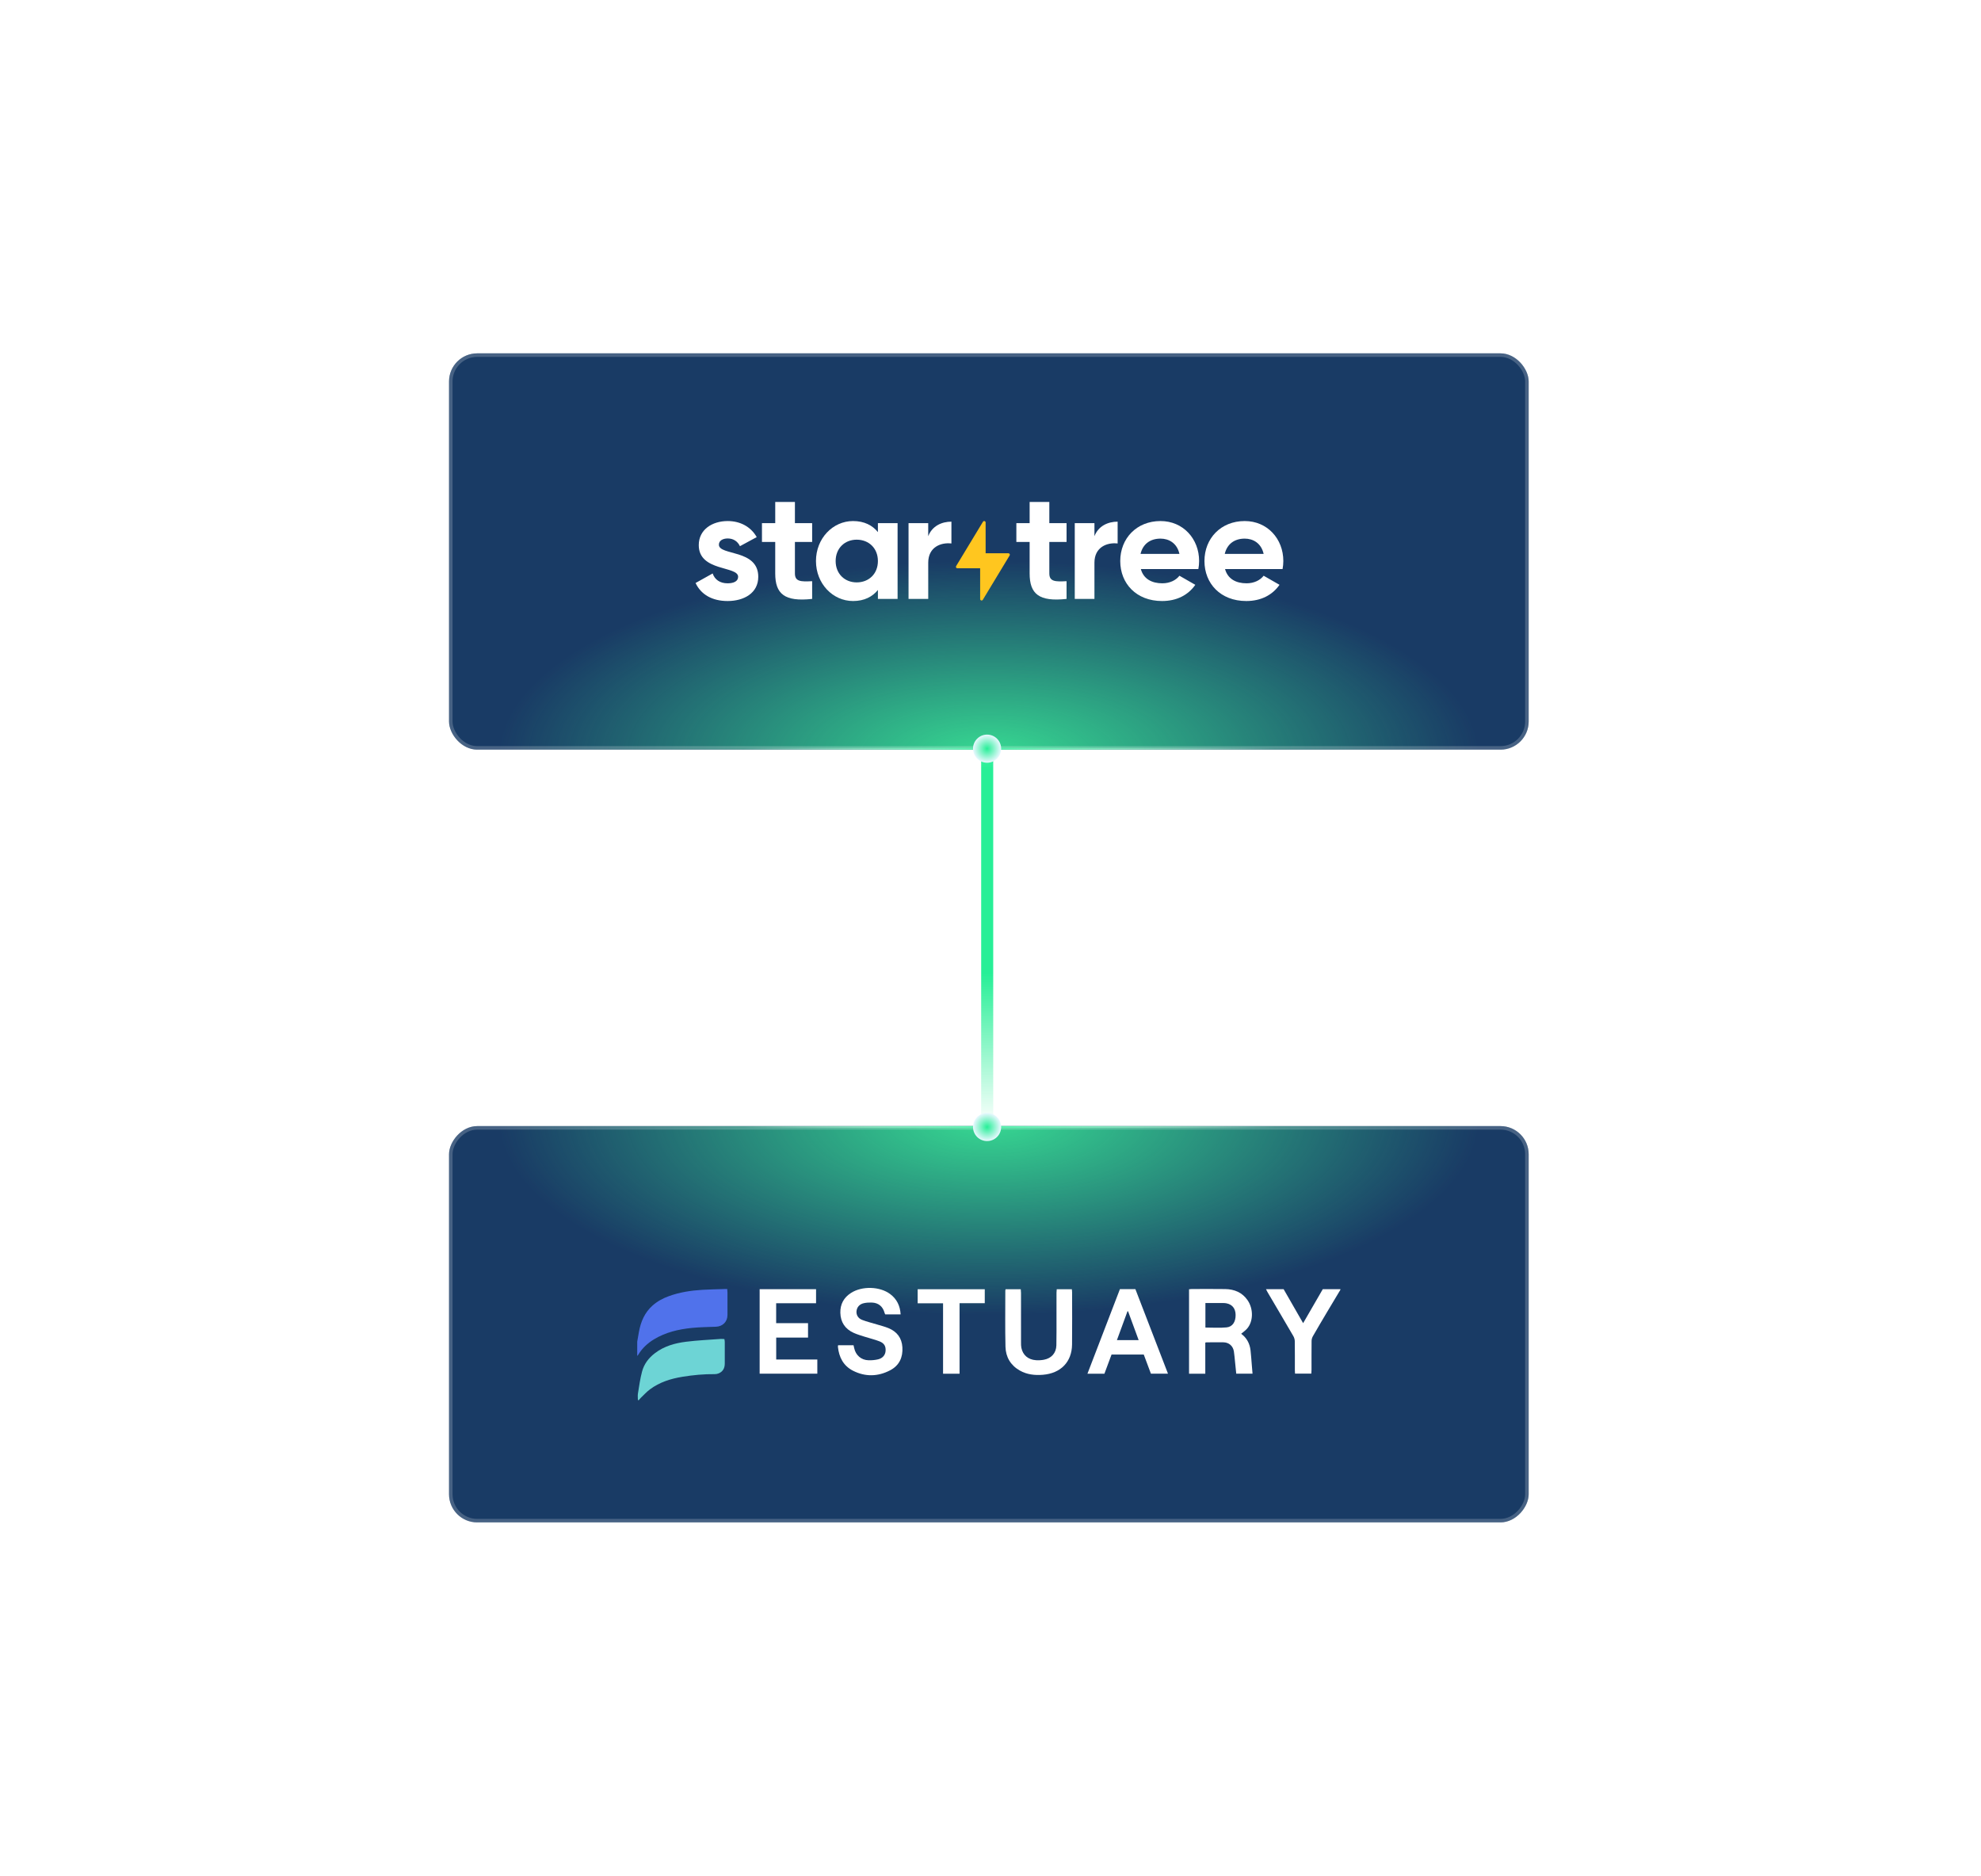 <?xml version="1.0" encoding="UTF-8"?> <svg xmlns="http://www.w3.org/2000/svg" width="600" height="568" viewBox="0 0 600 568" fill="none"><path d="M299 341L299 187" stroke="url(#paint0_linear_1563_106)" stroke-width="3.651" stroke-linecap="round"></path><g clip-path="url(#clip0_1563_106)"><rect x="136" y="107" width="327" height="120" rx="8.521" fill="#002654"></rect><rect x="136" y="107" width="327" height="120" rx="8.521" fill="white" fill-opacity="0.1"></rect><g filter="url(#filter1_f_1563_106)"><ellipse cx="299.5" cy="228.733" rx="148.588" ry="58.889" fill="url(#paint1_radial_1563_106)"></ellipse></g><path d="M299.989 227L221.017 227" stroke="url(#paint2_linear_1563_106)" stroke-width="1.065"></path><path d="M299.989 227H386.095" stroke="url(#paint3_linear_1563_106)" stroke-width="1.065"></path><path d="M229.662 174.66C229.662 179.614 225.318 182 220.373 182C215.753 182 212.331 180.073 210.67 176.541L215.846 173.651C216.492 175.535 218.064 176.634 220.373 176.634C222.271 176.634 223.562 175.992 223.562 174.661C223.559 171.311 211.64 173.147 211.64 165.073C211.64 160.395 215.661 157.78 220.418 157.78C224.16 157.78 227.395 159.477 229.195 162.642L224.112 165.394C223.419 163.926 222.125 163.055 220.415 163.055C218.937 163.055 217.736 163.697 217.736 164.939C217.74 168.328 229.662 166.22 229.662 174.66Z" fill="white"></path><path d="M271.859 158.422V181.359H265.898V178.651C264.238 180.715 261.74 182 258.367 182C252.221 182 247.138 176.724 247.138 169.89C247.138 163.056 252.221 157.78 258.367 157.78C261.74 157.78 264.235 159.064 265.898 161.129V158.422H271.859ZM265.898 169.89C265.898 166.036 263.172 163.422 259.475 163.422C255.825 163.422 253.099 166.036 253.099 169.89C253.099 173.743 255.822 176.357 259.475 176.357C263.176 176.357 265.898 173.744 265.898 169.89Z" fill="white"></path><path d="M288.164 157.966V164.571C285.068 164.204 281.14 165.58 281.14 170.397V181.359H275.176V158.422H281.137V162.367C282.338 159.248 285.25 157.966 288.164 157.966Z" fill="white"></path><path d="M317.817 164.11V173.651C317.817 176.128 319.619 176.174 323.036 175.991V181.358C314.672 182.276 311.854 179.845 311.854 173.652V164.11H307.833V158.422H311.854V152H317.817V158.422H323.036V164.11H317.817Z" fill="white"></path><path d="M338.506 157.966V164.571C335.41 164.204 331.482 165.58 331.482 170.397V181.359H325.522V158.422H331.482V162.367C332.683 159.248 335.594 157.966 338.506 157.966Z" fill="white"></path><path d="M352.05 176.633C354.36 176.633 356.208 175.67 357.225 174.339L362.031 177.091C359.859 180.211 356.393 182 351.957 182C344.195 182 339.297 176.724 339.297 169.89C339.297 163.056 344.241 157.78 351.496 157.78C358.334 157.78 363.186 163.147 363.186 169.89C363.182 170.706 363.105 171.521 362.955 172.323H345.535C346.364 175.349 348.908 176.633 352.05 176.633ZM357.225 167.734C356.486 164.431 353.99 163.102 351.496 163.102C348.307 163.102 346.135 164.799 345.442 167.734H357.225Z" fill="white"></path><path d="M377.555 176.633C379.866 176.633 381.714 175.67 382.731 174.339L387.536 177.091C385.365 180.211 381.899 182 377.463 182C369.7 182 364.802 176.724 364.802 169.89C364.802 163.056 369.747 157.78 377.001 157.78C383.84 157.78 388.691 163.147 388.691 169.89C388.688 170.706 388.61 171.521 388.46 172.323H371.04C371.872 175.349 374.414 176.633 377.555 176.633ZM382.731 167.734C381.991 164.431 379.496 163.102 377.001 163.102C373.813 163.102 371.641 164.799 370.948 167.734H382.731Z" fill="white"></path><path d="M240.762 164.11V173.651C240.762 176.128 242.564 176.174 245.981 175.991V181.358C237.617 182.276 234.798 179.845 234.798 173.652V164.11H230.781V158.422H234.801V152H240.762V158.422H245.981V164.11H240.762Z" fill="white"></path><path d="M305.428 167.538H298.526L298.522 158.213C298.523 158.119 298.492 158.027 298.434 157.952C298.377 157.877 298.297 157.823 298.205 157.797C298.114 157.772 298.017 157.777 297.928 157.812C297.84 157.847 297.766 157.909 297.717 157.99L289.587 171.424C289.547 171.489 289.525 171.564 289.524 171.641C289.522 171.717 289.542 171.793 289.579 171.86C289.617 171.927 289.672 171.982 289.738 172.021C289.805 172.06 289.881 172.081 289.958 172.081H296.862L296.867 181.406C296.867 181.5 296.898 181.592 296.955 181.667C297.012 181.743 297.092 181.797 297.184 181.823C297.275 181.848 297.373 181.843 297.461 181.808C297.549 181.773 297.624 181.71 297.672 181.63L305.797 168.195C305.837 168.13 305.859 168.055 305.86 167.979C305.861 167.902 305.842 167.827 305.805 167.76C305.767 167.694 305.713 167.638 305.646 167.599C305.58 167.56 305.505 167.539 305.428 167.538V167.538Z" fill="#FFC61F"></path></g><rect x="136.533" y="107.533" width="325.935" height="118.935" rx="7.989" stroke="white" stroke-opacity="0.2" stroke-width="1.065"></rect><g clip-path="url(#clip1_1563_106)"><rect width="327" height="120" rx="8.521" transform="matrix(1 0 0 -1 136 461)" fill="#002654"></rect><rect width="327" height="120" rx="8.521" transform="matrix(1 0 0 -1 136 461)" fill="white" fill-opacity="0.1"></rect><g filter="url(#filter3_f_1563_106)"><ellipse cx="148.588" cy="58.889" rx="148.588" ry="58.889" transform="matrix(1 0 0 -1 150.912 398.156)" fill="url(#paint4_radial_1563_106)"></ellipse></g><path d="M299.989 341L221.017 341" stroke="url(#paint5_linear_1563_106)" stroke-width="1.065"></path><path d="M299.989 341H386.095" stroke="url(#paint6_linear_1563_106)" stroke-width="1.065"></path><g clip-path="url(#clip2_1563_106)"><path d="M193 406.264C193.171 405.285 193.338 404.304 193.516 403.325C194.078 400.238 195.239 397.461 197.661 395.321C199.107 394.043 200.774 393.148 202.571 392.496C205.853 391.305 209.273 390.781 212.743 390.576C214.945 390.447 217.152 390.413 219.357 390.341C219.631 390.333 219.907 390.341 220.261 390.341C220.288 390.731 220.33 391.053 220.332 391.377C220.337 393.66 220.335 395.943 220.335 398.225C220.335 400.229 218.887 401.677 216.865 401.754C214.438 401.847 212.002 401.87 209.588 402.111C205.527 402.517 201.592 403.431 198.047 405.586C196.133 406.751 194.53 408.233 193.363 410.16C193.262 410.324 193.121 410.462 193 410.611C193 409.162 193 407.714 193 406.264Z" fill="#5072EB"></path><path d="M405.983 390.549C404.637 392.793 403.285 395.034 401.95 397.285C400.499 399.729 399.049 402.174 397.638 404.64C397.403 405.052 397.255 405.572 397.25 406.044C397.215 408.969 397.235 411.891 397.23 414.816C397.23 415.172 397.193 415.528 397.17 415.958H392.236C392.216 415.592 392.184 415.266 392.184 414.941C392.181 412.017 392.203 409.093 392.162 406.17C392.156 405.646 391.998 405.065 391.734 404.611C389.131 400.13 386.488 395.671 383.86 391.203C383.725 390.973 383.618 390.727 383.448 390.391H388.786C390.701 393.727 392.651 397.123 394.689 400.673C396.726 397.149 398.685 393.761 400.638 390.383H405.979V390.551L405.983 390.549Z" fill="white"></path><path d="M365.056 415.983H360.135V390.406C360.402 390.381 360.667 390.336 360.934 390.336C364.319 390.333 367.705 390.294 371.089 390.349C373.861 390.395 376.239 391.361 377.86 393.72C379.688 396.379 379.61 400.194 377.684 402.364C377.192 402.918 376.558 403.347 375.923 403.889C377.62 405.127 378.53 406.859 378.762 408.935C378.927 410.4 379.021 411.871 379.145 413.341C379.217 414.191 379.286 415.041 379.363 415.968H374.432C374.298 414.656 374.172 413.391 374.039 412.126C373.938 411.159 373.868 410.185 373.715 409.226C373.451 407.561 372.213 406.493 370.533 406.471C368.827 406.449 367.12 406.471 365.414 406.478C365.333 406.478 365.254 406.513 365.056 406.558V415.985V415.983ZM365.091 394.575V402.003C367.266 402.003 369.396 402.161 371.492 401.956C373.332 401.776 374.271 400.254 374.24 398.156C374.214 396.247 373.216 394.98 371.42 394.656C370.876 394.557 370.307 394.582 369.747 394.579C368.215 394.57 366.685 394.575 365.091 394.575Z" fill="white"></path><path d="M258.516 407.353C258.59 407.677 258.655 407.942 258.712 408.211C259.173 410.391 260.837 411.854 263.074 411.908C264.04 411.932 265.036 411.849 265.972 411.624C267.341 411.293 268.125 410.319 268.221 409.128C268.335 407.705 267.843 406.756 266.39 406.185C264.941 405.616 263.407 405.267 261.919 404.788C260.777 404.422 259.613 404.091 258.526 403.595C255.949 402.42 254.589 400.365 254.521 397.54C254.461 394.943 255.56 392.916 257.768 391.508C261.123 389.37 266.472 389.52 269.603 391.853C271.632 393.364 272.625 395.42 272.78 398.012H268.12C268.058 397.878 267.967 397.735 267.925 397.58C267.396 395.61 266.064 394.495 264.025 394.428C263.224 394.401 262.396 394.449 261.618 394.626C260.298 394.926 259.527 395.854 259.416 397.055C259.315 398.15 259.875 399.198 261.106 399.677C262.555 400.239 264.086 400.595 265.577 401.052C266.751 401.412 267.952 401.704 269.083 402.169C271.661 403.227 273.137 405.144 273.312 407.966C273.502 411.028 272.366 413.49 269.632 414.93C265.948 416.868 262.102 416.976 258.358 415.076C255.447 413.598 254.113 411.001 253.786 407.842C253.772 407.709 253.814 407.571 253.84 407.353H258.514H258.516Z" fill="white"></path><path d="M244.735 400.674V405.035H235.096V411.676H247.549V415.969H230.08V390.386H247.166V394.634H235.082V400.673H244.735V400.674Z" fill="white"></path><path d="M339.2 390.368H343.883C347.159 398.862 350.439 407.368 353.758 415.975H348.59C347.886 414.093 347.159 412.15 346.421 410.181H336.661C335.949 412.093 335.235 414.014 334.504 415.976H329.364C332.661 407.39 335.922 398.902 339.199 390.37L339.2 390.368ZM344.873 405.807C343.764 402.792 342.713 399.929 341.661 397.065C341.606 397.065 341.549 397.068 341.493 397.07C340.437 399.952 339.378 402.836 338.288 405.807H344.873Z" fill="white"></path><path d="M304.561 390.393H309.168C309.195 390.8 309.239 391.152 309.239 391.503C309.244 396.519 309.239 401.533 309.245 406.548C309.245 407.076 309.24 407.615 309.345 408.127C309.791 410.341 311.387 411.718 313.762 411.888C314.562 411.945 315.39 411.896 316.177 411.748C318.469 411.32 319.896 409.706 319.952 407.393C320.021 404.497 319.984 401.598 319.989 398.701C319.992 396.277 319.987 393.853 319.992 391.429C319.992 391.104 320.036 390.778 320.063 390.393H324.645C324.67 390.692 324.714 390.986 324.714 391.278C324.717 396.573 324.767 401.865 324.7 407.16C324.633 412.377 321.322 415.867 315.842 416.305C313.411 416.499 311.026 416.247 308.852 415.005C306.061 413.413 304.613 410.905 304.537 407.803C304.4 402.151 304.49 396.492 304.487 390.836C304.487 390.727 304.521 390.618 304.559 390.391L304.561 390.393Z" fill="white"></path><path d="M193.203 423.96C193.203 423.293 193.112 422.609 193.22 421.959C193.584 419.74 193.883 417.496 194.463 415.328C195.071 413.049 196.445 411.219 198.37 409.755C201.165 407.628 204.405 406.725 207.771 406.301C211.268 405.861 214.802 405.712 218.321 405.446C218.648 405.421 218.983 405.471 219.399 405.492C219.445 405.796 219.517 406.059 219.517 406.323C219.525 408.523 219.529 410.724 219.517 412.924C219.51 414.26 218.986 415.313 217.706 415.864C217.335 416.023 216.903 416.116 216.5 416.111C213.221 416.069 209.976 416.379 206.743 416.902C203.169 417.478 199.777 418.538 196.85 420.721C195.832 421.48 194.967 422.446 194.043 423.326C193.83 423.53 193.655 423.775 193.462 424C193.376 423.987 193.29 423.973 193.203 423.96Z" fill="#6DD4D5"></path><path d="M290.628 415.98H285.632V394.648H277.938V390.396H298.264V394.626H290.628V415.978V415.98Z" fill="white"></path></g></g><rect x="0.533" y="-0.533" width="325.935" height="118.935" rx="7.989" transform="matrix(1 0 0 -1 136 459.935)" stroke="white" stroke-opacity="0.2" stroke-width="1.065"></rect><g filter="url(#filter4_dddddd_1563_106)"><circle cx="298.967" cy="226.71" r="4.261" fill="url(#paint7_radial_1563_106)"></circle></g><g filter="url(#filter5_dddddd_1563_106)"><circle cx="298.967" cy="341.27" r="4.261" fill="url(#paint8_radial_1563_106)"></circle></g><defs><filter id="filter1_f_1563_106" x="97.655" y="116.586" width="403.69" height="224.293" filterUnits="userSpaceOnUse" color-interpolation-filters="sRGB"><feFlood flood-opacity="0" result="BackgroundImageFix"></feFlood><feBlend mode="normal" in="SourceGraphic" in2="BackgroundImageFix" result="shape"></feBlend><feGaussianBlur stdDeviation="26.629" result="effect1_foregroundBlur_1563_106"></feGaussianBlur></filter><filter id="filter3_f_1563_106" x="97.655" y="227.12" width="403.69" height="224.293" filterUnits="userSpaceOnUse" color-interpolation-filters="sRGB"><feFlood flood-opacity="0" result="BackgroundImageFix"></feFlood><feBlend mode="normal" in="SourceGraphic" in2="BackgroundImageFix" result="shape"></feBlend><feGaussianBlur stdDeviation="26.629" result="effect1_foregroundBlur_1563_106"></feGaussianBlur></filter><filter id="filter4_dddddd_1563_106" x="268.08" y="195.823" width="61.775" height="61.775" filterUnits="userSpaceOnUse" color-interpolation-filters="sRGB"><feFlood flood-opacity="0" result="BackgroundImageFix"></feFlood><feColorMatrix in="SourceAlpha" type="matrix" values="0 0 0 0 0 0 0 0 0 0 0 0 0 0 0 0 0 0 127 0" result="hardAlpha"></feColorMatrix><feOffset></feOffset><feGaussianBlur stdDeviation="0.317"></feGaussianBlur><feColorMatrix type="matrix" values="0 0 0 0 1 0 0 0 0 1 0 0 0 0 1 0 0 0 1 0"></feColorMatrix><feBlend mode="normal" in2="BackgroundImageFix" result="effect1_dropShadow_1563_106"></feBlend><feColorMatrix in="SourceAlpha" type="matrix" values="0 0 0 0 0 0 0 0 0 0 0 0 0 0 0 0 0 0 127 0" result="hardAlpha"></feColorMatrix><feOffset></feOffset><feGaussianBlur stdDeviation="0.634"></feGaussianBlur><feColorMatrix type="matrix" values="0 0 0 0 1 0 0 0 0 1 0 0 0 0 1 0 0 0 1 0"></feColorMatrix><feBlend mode="normal" in2="effect1_dropShadow_1563_106" result="effect2_dropShadow_1563_106"></feBlend><feColorMatrix in="SourceAlpha" type="matrix" values="0 0 0 0 0 0 0 0 0 0 0 0 0 0 0 0 0 0 127 0" result="hardAlpha"></feColorMatrix><feOffset></feOffset><feGaussianBlur stdDeviation="2.219"></feGaussianBlur><feColorMatrix type="matrix" values="0 0 0 0 1 0 0 0 0 1 0 0 0 0 1 0 0 0 1 0"></feColorMatrix><feBlend mode="normal" in2="effect2_dropShadow_1563_106" result="effect3_dropShadow_1563_106"></feBlend><feColorMatrix in="SourceAlpha" type="matrix" values="0 0 0 0 0 0 0 0 0 0 0 0 0 0 0 0 0 0 127 0" result="hardAlpha"></feColorMatrix><feOffset></feOffset><feGaussianBlur stdDeviation="4.438"></feGaussianBlur><feColorMatrix type="matrix" values="0 0 0 0 0.153 0 0 0 0 0.937 0 0 0 0 0.592 0 0 0 1 0"></feColorMatrix><feBlend mode="normal" in2="effect3_dropShadow_1563_106" result="effect4_dropShadow_1563_106"></feBlend><feColorMatrix in="SourceAlpha" type="matrix" values="0 0 0 0 0 0 0 0 0 0 0 0 0 0 0 0 0 0 127 0" result="hardAlpha"></feColorMatrix><feOffset></feOffset><feGaussianBlur stdDeviation="7.608"></feGaussianBlur><feColorMatrix type="matrix" values="0 0 0 0 0.153 0 0 0 0 0.937 0 0 0 0 0.592 0 0 0 1 0"></feColorMatrix><feBlend mode="normal" in2="effect4_dropShadow_1563_106" result="effect5_dropShadow_1563_106"></feBlend><feColorMatrix in="SourceAlpha" type="matrix" values="0 0 0 0 0 0 0 0 0 0 0 0 0 0 0 0 0 0 127 0" result="hardAlpha"></feColorMatrix><feOffset></feOffset><feGaussianBlur stdDeviation="13.313"></feGaussianBlur><feColorMatrix type="matrix" values="0 0 0 0 0.153 0 0 0 0 0.937 0 0 0 0 0.592 0 0 0 1 0"></feColorMatrix><feBlend mode="normal" in2="effect5_dropShadow_1563_106" result="effect6_dropShadow_1563_106"></feBlend><feBlend mode="normal" in="SourceGraphic" in2="effect6_dropShadow_1563_106" result="shape"></feBlend></filter><filter id="filter5_dddddd_1563_106" x="268.08" y="310.383" width="61.775" height="61.775" filterUnits="userSpaceOnUse" color-interpolation-filters="sRGB"><feFlood flood-opacity="0" result="BackgroundImageFix"></feFlood><feColorMatrix in="SourceAlpha" type="matrix" values="0 0 0 0 0 0 0 0 0 0 0 0 0 0 0 0 0 0 127 0" result="hardAlpha"></feColorMatrix><feOffset></feOffset><feGaussianBlur stdDeviation="0.317"></feGaussianBlur><feColorMatrix type="matrix" values="0 0 0 0 1 0 0 0 0 1 0 0 0 0 1 0 0 0 1 0"></feColorMatrix><feBlend mode="normal" in2="BackgroundImageFix" result="effect1_dropShadow_1563_106"></feBlend><feColorMatrix in="SourceAlpha" type="matrix" values="0 0 0 0 0 0 0 0 0 0 0 0 0 0 0 0 0 0 127 0" result="hardAlpha"></feColorMatrix><feOffset></feOffset><feGaussianBlur stdDeviation="0.634"></feGaussianBlur><feColorMatrix type="matrix" values="0 0 0 0 1 0 0 0 0 1 0 0 0 0 1 0 0 0 1 0"></feColorMatrix><feBlend mode="normal" in2="effect1_dropShadow_1563_106" result="effect2_dropShadow_1563_106"></feBlend><feColorMatrix in="SourceAlpha" type="matrix" values="0 0 0 0 0 0 0 0 0 0 0 0 0 0 0 0 0 0 127 0" result="hardAlpha"></feColorMatrix><feOffset></feOffset><feGaussianBlur stdDeviation="2.219"></feGaussianBlur><feColorMatrix type="matrix" values="0 0 0 0 1 0 0 0 0 1 0 0 0 0 1 0 0 0 1 0"></feColorMatrix><feBlend mode="normal" in2="effect2_dropShadow_1563_106" result="effect3_dropShadow_1563_106"></feBlend><feColorMatrix in="SourceAlpha" type="matrix" values="0 0 0 0 0 0 0 0 0 0 0 0 0 0 0 0 0 0 127 0" result="hardAlpha"></feColorMatrix><feOffset></feOffset><feGaussianBlur stdDeviation="4.438"></feGaussianBlur><feColorMatrix type="matrix" values="0 0 0 0 0.153 0 0 0 0 0.937 0 0 0 0 0.592 0 0 0 1 0"></feColorMatrix><feBlend mode="normal" in2="effect3_dropShadow_1563_106" result="effect4_dropShadow_1563_106"></feBlend><feColorMatrix in="SourceAlpha" type="matrix" values="0 0 0 0 0 0 0 0 0 0 0 0 0 0 0 0 0 0 127 0" result="hardAlpha"></feColorMatrix><feOffset></feOffset><feGaussianBlur stdDeviation="7.608"></feGaussianBlur><feColorMatrix type="matrix" values="0 0 0 0 0.153 0 0 0 0 0.937 0 0 0 0 0.592 0 0 0 1 0"></feColorMatrix><feBlend mode="normal" in2="effect4_dropShadow_1563_106" result="effect5_dropShadow_1563_106"></feBlend><feColorMatrix in="SourceAlpha" type="matrix" values="0 0 0 0 0 0 0 0 0 0 0 0 0 0 0 0 0 0 127 0" result="hardAlpha"></feColorMatrix><feOffset></feOffset><feGaussianBlur stdDeviation="13.313"></feGaussianBlur><feColorMatrix type="matrix" values="0 0 0 0 0.153 0 0 0 0 0.937 0 0 0 0 0.592 0 0 0 1 0"></feColorMatrix><feBlend mode="normal" in2="effect5_dropShadow_1563_106" result="effect6_dropShadow_1563_106"></feBlend><feBlend mode="normal" in="SourceGraphic" in2="effect6_dropShadow_1563_106" result="shape"></feBlend></filter><linearGradient id="paint0_linear_1563_106" x1="299.5" y1="187" x2="299.5" y2="341" gradientUnits="userSpaceOnUse"><stop stop-color="#27EF97" stop-opacity="0"></stop><stop offset="0.3" stop-color="#27EF97"></stop><stop offset="0.7" stop-color="#27EF97"></stop><stop offset="1" stop-color="#27EF97" stop-opacity="0"></stop></linearGradient><radialGradient id="paint1_radial_1563_106" cx="0" cy="0" r="1" gradientUnits="userSpaceOnUse" gradientTransform="translate(299.5 228.733) rotate(90) scale(58.889 148.588)"><stop stop-color="#37D992"></stop><stop offset="1" stop-color="#37D992" stop-opacity="0"></stop></radialGradient><linearGradient id="paint2_linear_1563_106" x1="225.138" y1="226.001" x2="299.989" y2="226.001" gradientUnits="userSpaceOnUse"><stop stop-color="white" stop-opacity="0"></stop><stop offset="1" stop-color="#27EF97"></stop></linearGradient><linearGradient id="paint3_linear_1563_106" x1="386.095" y1="228" x2="299.989" y2="228" gradientUnits="userSpaceOnUse"><stop stop-color="white" stop-opacity="0"></stop><stop offset="1" stop-color="#27EF97"></stop></linearGradient><radialGradient id="paint4_radial_1563_106" cx="0" cy="0" r="1" gradientUnits="userSpaceOnUse" gradientTransform="translate(148.588 58.889) rotate(90) scale(58.889 148.588)"><stop stop-color="#37D992"></stop><stop offset="1" stop-color="#37D992" stop-opacity="0"></stop></radialGradient><linearGradient id="paint5_linear_1563_106" x1="225.138" y1="341.999" x2="299.989" y2="341.999" gradientUnits="userSpaceOnUse"><stop stop-color="white" stop-opacity="0"></stop><stop offset="1" stop-color="#27EF97"></stop></linearGradient><linearGradient id="paint6_linear_1563_106" x1="386.095" y1="340" x2="299.989" y2="340" gradientUnits="userSpaceOnUse"><stop stop-color="white" stop-opacity="0"></stop><stop offset="1" stop-color="#27EF97"></stop></linearGradient><radialGradient id="paint7_radial_1563_106" cx="0" cy="0" r="1" gradientUnits="userSpaceOnUse" gradientTransform="translate(298.967 226.71) rotate(90) scale(4.261)"><stop stop-color="#27EF97"></stop><stop offset="1" stop-color="#E9F8FF"></stop></radialGradient><radialGradient id="paint8_radial_1563_106" cx="0" cy="0" r="1" gradientUnits="userSpaceOnUse" gradientTransform="translate(298.967 341.27) rotate(90) scale(4.261)"><stop stop-color="#27EF97"></stop><stop offset="1" stop-color="#E9F8FF"></stop></radialGradient><clipPath id="clip0_1563_106"><rect x="136" y="107" width="327" height="120" rx="8.521" fill="white"></rect></clipPath><clipPath id="clip1_1563_106"><rect width="327" height="120" rx="8.521" transform="matrix(1 0 0 -1 136 461)" fill="white"></rect></clipPath><clipPath id="clip2_1563_106"><rect width="212.983" height="34" fill="white" transform="translate(193 390)"></rect></clipPath></defs></svg> 